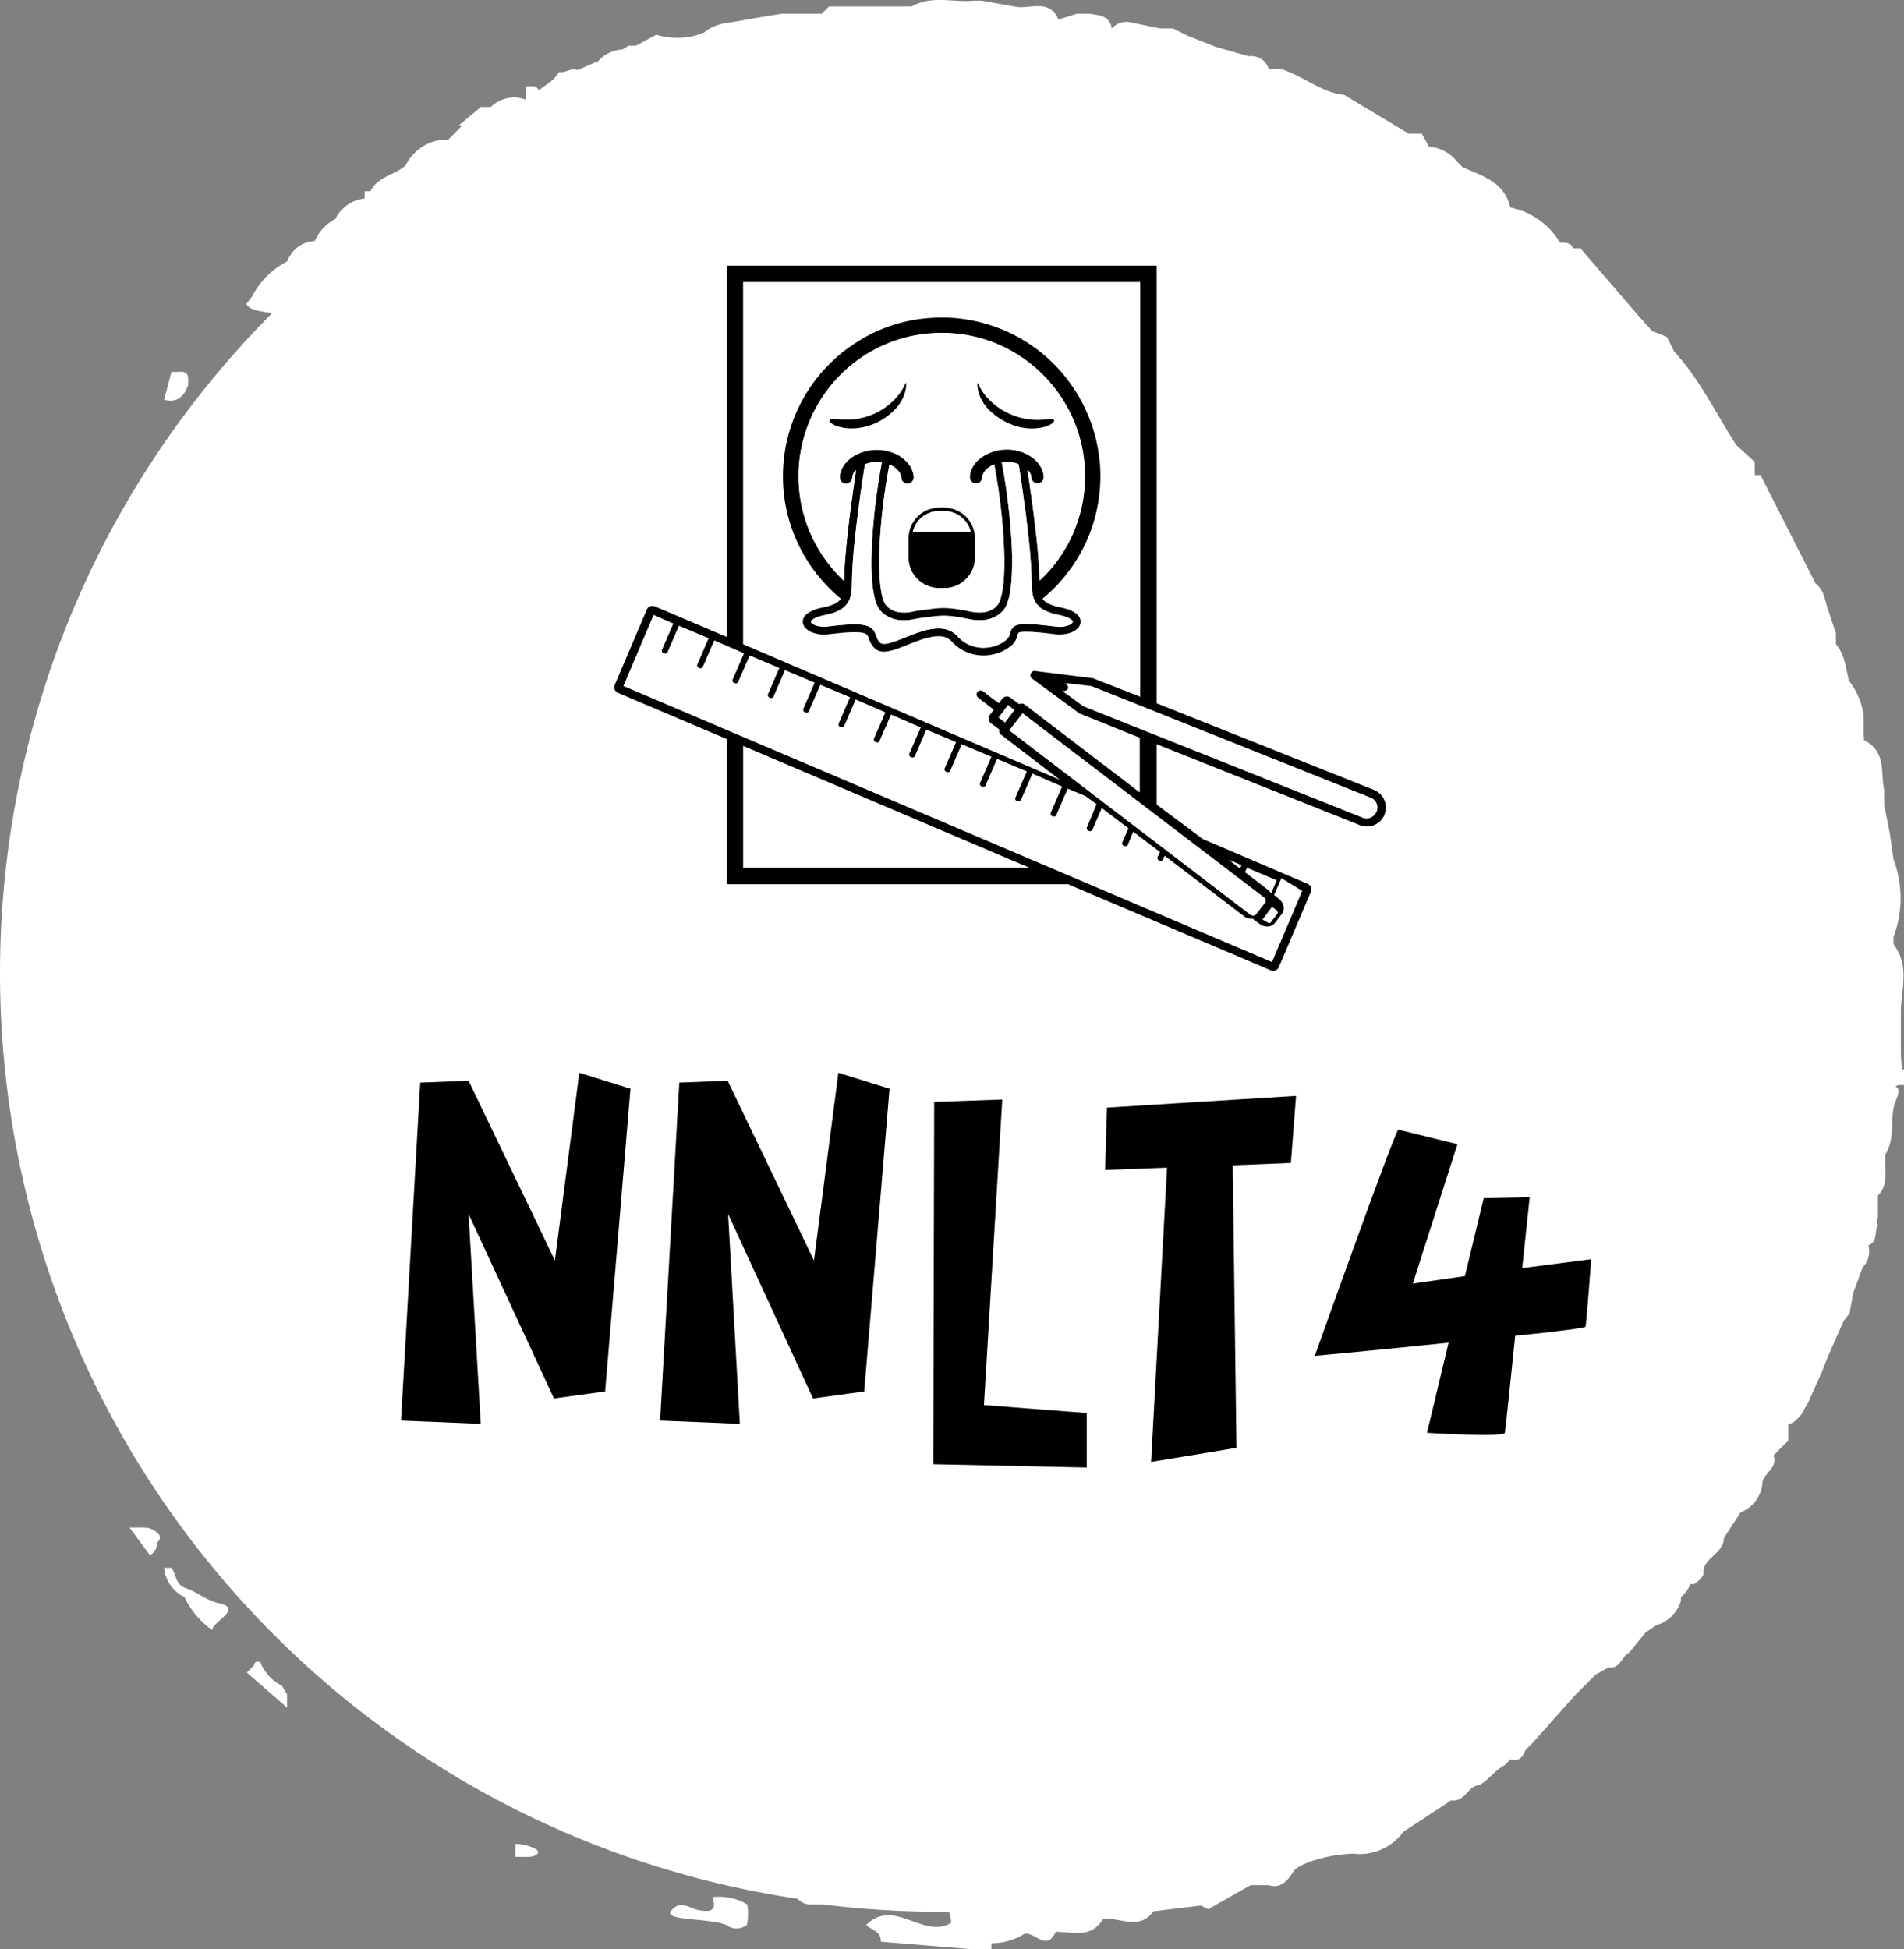 <svg xmlns="http://www.w3.org/2000/svg" class="main-logo" viewBox="268.16 113.89 363.64 372.23"><rect x="268.16" y="113.89" width="363.64" height="372.23" fill="#808080" stroke="none"/><defs><style>.cls-1{fill:#fff}</style></defs><g id="StylizedCircle"><path d="M410.9 477.62c-2-1.2-4.4-1.7-6.7-1.4 1.1 2.8-.7 2.8-2.5 2.5s-3.5-2.1-5.3 0 7 1.4 10.5 2.8c1.1.9 2.7.9 3.9 0 .3-1.3.3-2.6.1-3.9Zm-101.2-57.6c-2.5-.7-3.9-2.1-6-2.8-2.1-.7-1.8-2.5-2.8-3.9h-1.4c.2 2.4 1.7 4.5 3.9 5.6 1.2 2.5 3 4.7 5.3 6.3 0-1.7 6.3-4.2 1-5.2Zm12.3 15.8c-1.7-.8-3-2.2-3.9-3.9 0-.4-.3-.7-.7-.7s-.7.3-.7.7l-1.4 1.4 7.7 6.7v-2.5l-1-1.7Zm-26.3-30.2h-2.8l3.9 5.3c.9-.5 1.4-1.4 1.4-2.5.5-.3.6-.9.4-1.4-.8-.9-1.8-1.4-2.9-1.4Zm8.4-218.2c0-1.4.4-2.8-2.1-2.5h-1.1l-1.4 5.3c2.5.7 3.9-.7 4.6-2.8Zm62.5 278.6v2.5h2.5c.7 0 2.1-.4 1.8-1.1-.4-.7-2.9-1.4-4.3-1.4Z" class="cls-1"/><path d="M631.2 315.32v-8.1c0-4.2 1.8-8.8-1.4-13v-1.4c1.8-4.8 1.8-10 0-14.8l-.7-4.9-1.1-5.6v-2.8c-.7-3.5.4-7.4-3.9-9.5.1-.2.1-.5 0-.7v-3.9c-.3-2.4-1.3-4.8-2.8-6.7-.7-2.5-.7-4.9-2.5-7v-2.1l-1.4-4.2c-.7-1.8-.7-3.9-2.5-5.3l-10.5-20.7h-1.1v-2.5l-3.5-3.2c-3.9-6-7-12.6-11.9-17.9l-1.4-2.8-2.8-1.1-2.5-2.8-11.2-13h-1.4c-.4-1.1-1.4-1.1-2.5-1.1-2.1-3.5-5.5-5.9-9.5-6.7-1.1-4.9-5.3-6-9.1-7.7l-1.1-1.1a7.36 7.36 0 0 0-5.3-2.8l-1.4-2.5h-2.5l-12.3-7.4c-4.2-.4-7.7-3.5-11.9-4.9h-2.5c-.5-1.7-2.1-2.7-3.9-2.5l-6.3-1.8-5.3-2.1-2.8-1.4h-2.5l-5.3-1.1c-1.4-.4-2.9 0-3.9 1.1-.4-2.5-2.5-2.5-4.2-2.8h-2.5l-3.5 1.1c-1.8-4.2-5.6-1.8-8.4-2.5l-6.3-1.1h-1.4c-3.9.4-8.1-1.1-11.9 1.1h-15.8l-1.4 1.4h-7.7l-6.7 1.1c-2.8.7-5.6.4-8.1 2.5-2.9 1.2-6.1 1.3-9.1.4l-3.9 2.1h-1.4l-1.1.7c-1.9.1-3.7 1-4.9 2.5h-.4l-3.2 1.4h-.4c-1.1-.4-2.1.7-3.2.4l-1.1 1.4-2.8 2.1c-.7-1.1-1.4-.7-2.5-.7v2.5a6.4 6.4 0 0 0-6.7 1.4H360l-4.2 3.5h.7l-2.8 2.8h-1.4c-2.9.4-5.4 2.3-6.7 4.9-2.1 1.8-5.3 2.1-6.7 4.9h-1.1v1.4c-2.4.2-4.5 1.7-5.6 3.9a8.4 8.4 0 0 0-3.9 4.2c-2.4.1-4.4 1.6-5.3 3.9-2.9 1.5-5.2 3.8-6.7 6.7l-1.1 1.4c.7 1.4 3.2 1.4 4.9 1.8-69.6 70.1-69.2 183.3.9 252.9 27 26.8 61.9 44.3 99.5 49.9.6.7 1.5 1.1 2.5 1.1h2.5c7 .9 14 1.3 21.1 1.4h2.8c.3.7.4 1.4.4 2.1-5.3 3.2-10.9-4.9-16.2.4 1.1 1.1 2.8 1.1 2.8 3.2l16.9 1.4h4.2v-1.1c2.2 0 4.4-.6 6.3-1.8 2.1-.4 4.2 3.5 6-.4 3.2 0 6.7 1.4 9.1-2.5h.4c3.2 0 6.7 2.1 9.1-1.4l9.1-1.1 1.4.7 8.1-4.6h3.5c2.1.7 3.5-.7 4.6-2.5s7.4-3.5 11.6-3.5c3.7.4 7.3-1.2 9.5-4.2l9.1-6c2.5.4 3.2-2.5 4.9-2.8s3.2-2.8 5.3-3.9l1.1-1.1h.4c1.4.4 2.1-.7 2.5-1.8l1.4-1.4 8.1-9.1 3.9-3.9 2.5-1.4c2.1.4 2.5-2.1 3.9-2.8l3.2-3.9 2.1-1.4c2.2-.6 3.9-2.4 4.6-4.6v-.7c.8-.7 1.4-1.5 1.8-2.5h.7c.7-.4 1.3-1 1.8-1.8-.4-3.2 3.9-3.9 3.9-7l3.2-4.9c2.5-1 4.1-3.3 4.2-6 .7-1.8 2.8-2.5 2.1-4.9l2.8-2.8v-3.2c1.1 0 1.8-1.1 2.5-1.8l1.4-2.5 2.5-5.6 1.4-3.5 2.8-6.3 1.1-1.4.7-3.9 1.8-4.9c1.1-1.1 1.5-2.7 1.1-4.2 1.8-.7 1.1-2.5 1.8-3.9-.2-.4-.2-1 0-1.4v-4.2c1.8-1.8 1.4-3.9 1.4-6v-1.8c2.1-3.2.7-7.4 2.1-10.5 1.4-3.2-1.1-2.1.4-2.8h1.1v-3h-.4l-.2-2.8Z" class="cls-1"/></g><path id="NNLT4" d="m359.99 385.82-15.24-.63 3.67-64.54 9.23-.36 16.49 34.33 4.66-35.85 9.77 3.05-4.84 57.81-9.77 1.34-16.31-35.23 2.33 40.07Zm49.48 0-15.24-.63 3.67-64.54 9.23-.36 16.49 34.33 4.66-35.85 9.77 3.05-4.84 57.81-9.77 1.34-16.22-35.23 2.24 40.07Zm66.24 8.34-29.31-.63.18-69.2 13-.45-3.5 58.35 19.63 1.52v10.4Zm39.98-70.99-.99 12.82-11.11.45.72 53.96-16.31 2.69 3.05-56.2-11.83.45.36-11.92 36.12-2.24Zm25.01 64.36 4.12-17.21c-12.82 1.34-25.55 2.51-25.55 2.51s15.06-42.31 15.95-43.2l11.29 2.78-8.52 26.62 9.95-1.43 3.59-14.88 8.78-.18-1.43 13.53 13.18-1.7s-.9 12.01-1.08 12.91c-.09.18-5.83.99-13.44 1.7-.99 9.68-1.88 18.2-1.97 18.55-.36.9-14.88 0-14.88 0Z"/><path id="DrawSymbol" d="m530.52 264.73-41.46-16.53v-83.57h-82.09v70.91l-13.74-5.84c-.58-.25-1.32 0-1.56.66l-6.09 14.31c-.25.58 0 1.32.66 1.56l20.73 8.8v27.72h65.15l38.74 16.45c.58.25 1.32 0 1.56-.66l6.09-14.31c.25-.58 0-1.32-.66-1.56l-19.99-8.55-8.8-6.58v-11.52l38.83 15.46a3.64 3.64 0 0 0 4.69-1.97v-.08a3.6 3.6 0 0 0-2.06-4.69Zm-120.43-96.98h75.84v79.21l-8.8-3.45c-.08 0-.08-.08-.16-.08l-11.19-1.4c-.66-.08-1.15.99-.58 1.4l9.05 6.66c.08.08.16.08.16.08l11.43 4.61v10.45l-21.96-16.78a1 1 0 0 0-1.07-.08l-1.65-1.23c-.49-.41-1.23-.25-1.56.16l-.66.9a66.8 66.8 0 0 1-3.04-2.3c-.33-.25-.82-.16-1.07.16-.25.33-.16.82.16 1.07l2.96 2.3-.74.99c-.41.49-.25 1.23.16 1.56l1.65 1.23c-.08.33 0 .74.33.99l11.27 8.64-60.54-25.91v-69.18Zm51.82 81.76-1.81 2.39-1.23-.99 1.81-2.39 1.23.99Zm-51.82 30.11v-23.28l54.7 23.28h-54.7Zm106.77 4.44-5.76 13.57-123.88-52.73 5.76-13.57 3.78 1.65-2.14 4.94c-.16.33 0 .66.33.74.33.16.66 0 .74-.33l2.14-4.94 5.68 2.39-2.14 4.94c-.16.33 0 .66.33.74.33.16.66 0 .74-.33l2.14-4.94 5.68 2.47-2.14 4.94c-.16.33 0 .66.33.74.33.16.66 0 .74-.33l2.14-4.94 5.68 2.39-2.14 4.94c-.16.33 0 .66.33.74.33.16.66 0 .74-.33l2.14-4.94 5.68 2.39-2.14 4.94c-.16.33 0 .66.33.74.33.16.66 0 .74-.33l2.14-4.94 5.68 2.39-2.14 4.94c-.16.33 0 .66.33.74.33.16.66 0 .74-.33l2.14-4.94 5.68 2.47-2.14 4.94c-.16.33 0 .66.33.74.33.16.66 0 .74-.33l2.14-4.94 5.68 2.47-2.14 4.94c-.16.33 0 .66.33.74.33.16.66 0 .74-.33l2.14-4.94 5.68 2.39-2.14 4.94c-.16.33 0 .66.33.74.33.16.66 0 .74-.33l2.14-4.94 5.68 2.39-2.14 4.94c-.16.33 0 .66.33.74.33.16.66 0 .74-.33l2.14-4.94 5.68 2.39-2.14 4.94c-.16.33 0 .66.33.74s.66 0 .74-.33l2.14-4.94 5.68 2.47-2.14 4.94c-.16.33 0 .66.33.74.33.16.66 0 .74-.33l2.14-4.94 3.37 1.4 2.14 1.56-1.81 4.36c-.16.33 0 .66.33.74.33.16.66 0 .74-.33l1.73-4.03 5.1 3.87-1.15 2.63c-.16.33 0 .66.33.74.33.16.66 0 .74-.33l.99-2.39 5.1 3.87-.41.9c-.16.33 0 .66.33.74.33.16.66 0 .74-.33l.25-.58 15.22 11.6c.41.33.99.49 1.56.41l1.32.99c.99.74 2.3.66 2.96-.16l1.32-1.73c.66-.82.41-2.14-.58-2.88l-.9-.74 1.4-3.21 4.03 2.47Zm-7.57 5.43q0-.08 0 0l1.73-2.3s0-.08.08-.08l.74.49c.33.25.41.58.33.74l-1.32 1.73c-.08.16-.41.16-.74-.08l-.82-.49Zm-2.96-9.87 5.68 2.39-1.07 2.47c-.16-.16-.25-.33-.41-.49l-4.61-3.54.41-.82Zm-1.07-.49-.25.66-2.22-1.73 2.47 1.07Zm4.36 6.17c.33.25.33.66.16.99l-1.73 2.22c-.25.33-.66.33-.99.16l-46.15-35.29 2.55-3.29 46.15 35.21Zm21.47-16.45c-.41 1.07-1.65 1.65-2.63 1.23l-53.39-21.3-3.95-2.88c.49-.08.9-.16.99-.49.16-.33-.08-.66-.41-1.07l4.94.58 53.3 21.3a2 2 0 0 1 1.15 2.63Z"/><g id="Sob2"><path d="M478.17 201.72a30.8 30.8 0 0 1-.79 10.62 30 30 0 0 1-6.51 12.39 28.91 28.91 0 0 1-3.49 3.4c-.1.1-.11.12-.01.24.2.25.45.45.72.62.49.3 1.02.49 1.56.65.5.15 1.02.24 1.52.36.67.16 1.33.37 1.95.7.35.19.69.42.95.73.48.56.62 1.19.31 1.89-.12.28-.31.51-.54.71-.46.4-1 .64-1.58.8-.89.24-1.79.29-2.7.17-.87-.11-1.74-.22-2.62-.3-1.05-.1-2.09-.19-3.14-.17-.26 0-.52.03-.78.07-.28.04-.44.19-.49.47-.04.19-.1.37-.16.56-.25.72-.7 1.29-1.3 1.75a8.06 8.06 0 0 1-3.53 1.54c-.73.14-1.47.18-2.2.12a8 8 0 0 1-5.36-2.59 3.11 3.11 0 0 0-2.11-1.03 6.76 6.76 0 0 0-2.15.18c-1.18.26-2.3.68-3.42 1.11-1.04.4-2.07.85-3.13 1.2-.6.19-1.2.35-1.83.41-.35.04-.7.03-1.04-.05a2.41 2.41 0 0 1-1.3-.81c-.34-.4-.62-.84-.8-1.34l-.22-.58a1.1 1.1 0 0 0-.78-.73c-.37-.1-.74-.16-1.12-.17-.92-.03-1.85 0-2.77.07-.97.09-1.94.2-2.91.31a6.47 6.47 0 0 1-3.23-.39 3.32 3.32 0 0 1-1.22-.85 1.7 1.7 0 0 1-.12-2.18c.3-.41.71-.7 1.15-.93a8.6 8.6 0 0 1 2.09-.71c.75-.16 1.5-.33 2.21-.62a3.56 3.56 0 0 0 1.33-.9c.16-.19.16-.19-.03-.35a30.54 30.54 0 0 1-6.76-8 30.05 30.05 0 0 1-4.1-16.36 30.23 30.23 0 0 1 13.98-24.43 29.44 29.44 0 0 1 14.08-4.68 29.94 29.94 0 0 1 10.89 1.18 30.01 30.01 0 0 1 13.25 8.11 30.57 30.57 0 0 1 7.54 13.81c.32 1.33.55 2.67.69 4.03Zm-2.79 3.22a30.77 30.77 0 0 0-.34-4.43 26.7 26.7 0 0 0-2.17-7.16 27.9 27.9 0 0 0-7.46-9.67 27.16 27.16 0 0 0-16-6.2 29.14 29.14 0 0 0-6.29.4 27.22 27.22 0 0 0-17.5 11.24 27.31 27.31 0 0 0 3.62 35.54c.09.07.13.05.13-.06.01-.25.03-.49.03-.74 0-.58.04-1.15.07-1.72.04-.73.1-1.46.16-2.18l.19-2.18.25-2.31.29-2.46.38-2.92.47-3.41.41-2.81c0-.05.02-.1-.02-.16-.06.01-.09.05-.12.09-.31.37-.52.79-.56 1.29a1.2 1.2 0 0 1-.83 1.09 1.2 1.2 0 0 1-1.54-1.28c.07-.86.37-1.64.88-2.33a6.35 6.35 0 0 1 2.32-1.92 8.68 8.68 0 0 1 6.79-.41 6.82 6.82 0 0 1 3.12 2.16c.58.73.93 1.56 1.01 2.49.03.33-.05.64-.27.9-.34.4-.77.52-1.27.38-.47-.13-.8-.55-.83-1.06a2.1 2.1 0 0 0-.41-1.12 4.29 4.29 0 0 0-1.7-1.34l-.06-.02c-.07-.02-.12 0-.13.07l-.03.15-.37 2.11a114.34 114.34 0 0 0-1.43 12.82c-.05.87-.07 1.74-.09 2.61a46.8 46.8 0 0 0 .07 3.35c.04.95.13 1.9.28 2.84.12.71.27 1.42.54 2.09.12.29.25.58.46.81a4.06 4.06 0 0 0 2.08 1.2 7.2 7.2 0 0 0 2.62.02c.44-.07.87-.19 1.32-.25.88-.11 1.76-.24 2.64-.34a15.37 15.37 0 0 1 4.32-.03c.95.13 1.89.28 2.82.48a8.6 8.6 0 0 0 2.77.2c.56-.07 1.1-.21 1.59-.49a3.17 3.17 0 0 0 1.61-1.92c.16-.55.31-1.11.4-1.67.26-1.52.33-3.05.36-4.58.02-.95 0-1.91-.03-2.86l-.06-1.61-.04-.85-.16-2.18-.15-1.74-.25-2.29c-.12-.97-.24-1.94-.38-2.9a87.7 87.7 0 0 0-.44-2.83l-.36-2.07c-.04-.23-.05-.24-.27-.13-.42.2-.81.44-1.16.76a2.53 2.53 0 0 0-.92 1.75c-.04.59-.58 1.09-1.29 1.03-.61-.05-1.1-.6-1.07-1.22.04-.69.22-1.33.56-1.94a5.73 5.73 0 0 1 1.75-1.88 8.39 8.39 0 0 1 6.16-1.34c1.32.22 2.52.7 3.59 1.52.71.55 1.28 1.2 1.66 2.01.24.52.39 1.06.4 1.64.01.47-.21.84-.62 1.06-.39.21-.79.2-1.17-.03a1.17 1.17 0 0 1-.58-.98c-.03-.5-.25-.91-.57-1.29-.03-.04-.06-.1-.14-.1v.14l.41 2.78.52 3.72c.12.89.24 1.77.34 2.66l.29 2.44.21 1.84.19 1.96.15 1.94c.06.82.12 1.64.13 2.45 0 .34.03.68.04 1.03 0 .03 0 .07.06.09l.09-.08a26.9 26.9 0 0 0 7.11-11.13 26.81 26.81 0 0 0 1.42-8.6Zm-2.53 27.98c.26-.22.27-.36.02-.59a2.7 2.7 0 0 0-.78-.47c-.6-.25-1.23-.4-1.86-.54a9.84 9.84 0 0 1-2.63-.89 4.09 4.09 0 0 1-2.17-2.8 10.7 10.7 0 0 1-.21-1.86l-.06-2.12-.01-.47c-.06-.84-.09-1.68-.16-2.52l-.15-1.85-.34-3.22-.37-3.15c-.19-1.48-.4-2.97-.61-4.45-.24-1.73-.5-3.45-.75-5.17-.03-.21-.12-.3-.32-.37-.9-.29-1.82-.4-2.75-.28-.18.02-.2.05-.16.24l.29 1.63c.24 1.4.46 2.81.65 4.22l.33 2.63.19 1.8c.09.78.15 1.57.21 2.36l.1 1.4c.09 1.11.12 2.23.16 3.35v1.43c0 .68 0 1.35-.03 2.03a32.53 32.53 0 0 1-.28 3.27c-.13.92-.32 1.83-.66 2.71a4.18 4.18 0 0 1-.96 1.52 5.77 5.77 0 0 1-3.68 1.59c-.8.06-1.6 0-2.38-.15-.99-.2-1.97-.38-2.97-.53a14.88 14.88 0 0 0-3.83-.05 52.15 52.15 0 0 0-3.69.51c-.78.17-1.57.26-2.37.25a5.98 5.98 0 0 1-3.31-.99 4.22 4.22 0 0 1-1.55-1.72 9.02 9.02 0 0 1-.58-1.73 23.1 23.1 0 0 1-.52-4.14 44.9 44.9 0 0 1-.06-2.32c0-1.29.05-2.58.1-3.87l.09-1.54c.06-.83.13-1.65.21-2.47a94.37 94.37 0 0 1 .66-5.72c.19-1.32.39-2.64.62-3.95l.27-1.47c.04-.2.01-.24-.16-.26a6.4 6.4 0 0 0-2.78.29c-.18.06-.27.15-.29.34l-.41 2.74a291.5 291.5 0 0 0-1.34 10.14 151.85 151.85 0 0 0-.6 6.78c-.05.93-.07 1.86-.09 2.79-.01.66-.04 1.31-.14 1.96a4.6 4.6 0 0 1-.58 1.68 4.35 4.35 0 0 1-1.93 1.67c-.81.39-1.68.62-2.55.8-.62.13-1.22.29-1.79.55-.26.12-.51.25-.71.46-.17.18-.17.32 0 .5.08.08.18.15.28.21.25.14.51.25.78.32a5.2 5.2 0 0 0 2.04.12c.97-.12 1.94-.24 2.91-.31 1.05-.08 2.09-.16 3.15-.07.47.04.93.11 1.38.25.72.23 1.28.67 1.58 1.37l.22.54.17.44c.15.34.34.65.62.89.09.08.19.14.31.17.2.04.4.06.6.04.32-.04.63-.1.94-.19.96-.27 1.88-.64 2.79-1 1.2-.48 2.39-.96 3.64-1.31a9.76 9.76 0 0 1 3.13-.44c.68.03 1.33.18 1.94.47.54.25 1.01.61 1.4 1.05a6.48 6.48 0 0 0 1.83 1.42c1.46.75 3.01.91 4.61.58 1.05-.22 2-.63 2.82-1.33.35-.3.59-.65.71-1.09a9 9 0 0 1 .14-.49c.21-.72.7-1.14 1.42-1.32a6.16 6.16 0 0 1 1.71-.15c.46 0 .92.02 1.38.06l1.76.16c.92.09 1.83.23 2.75.31.66.06 1.31-.03 1.94-.24.27-.09.53-.21.75-.39Z"/><path d="M475.32 203.03a29.9 29.9 0 0 1-.13 5.06 27 27 0 0 1-7.04 15.27c-.42.46-.86.89-1.3 1.32l-.09.08c-.06-.02-.05-.06-.06-.09l-.04-1.03a33.2 33.2 0 0 0-.13-2.45l-.15-1.94-.19-1.96c-.07-.61-.13-1.23-.21-1.84a202.67 202.67 0 0 0-.63-5.1l-.52-3.72-.41-2.78v-.14c.08 0 .1.06.14.1.31.37.54.78.57 1.29.02.42.21.76.58.98.38.22.78.24 1.17.03.41-.22.63-.59.62-1.06a4.04 4.04 0 0 0-.4-1.64 5.49 5.49 0 0 0-1.66-2.01 8.1 8.1 0 0 0-5.1-1.64 8.39 8.39 0 0 0-4.65 1.46 5.62 5.62 0 0 0-1.75 1.88c-.34.6-.53 1.25-.56 1.94-.03.62.46 1.17 1.07 1.22.71.06 1.25-.44 1.29-1.03.05-.73.4-1.28.92-1.75.35-.31.74-.56 1.16-.76.22-.1.23-.1.27.13.12.69.25 1.37.36 2.07l.44 2.83c.14.96.26 1.93.38 2.9.09.76.18 1.52.25 2.29l.15 1.74a148.78 148.78 0 0 1 .2 3.03c.03.53.04 1.07.06 1.61.04.95.06 1.91.03 2.86-.03 1.54-.1 3.07-.36 4.58-.09.56-.24 1.12-.4 1.67a3.17 3.17 0 0 1-1.61 1.92 4.4 4.4 0 0 1-1.59.49c-.94.11-1.86 0-2.77-.2a37.7 37.7 0 0 0-2.82-.48 15.27 15.27 0 0 0-4.32.03c-.88.1-1.76.22-2.64.34-.44.05-.87.18-1.32.25a7 7 0 0 1-2.62-.02 4.06 4.06 0 0 1-2.08-1.2 2.5 2.5 0 0 1-.46-.81 8.93 8.93 0 0 1-.54-2.09 24.6 24.6 0 0 1-.28-2.84 46.8 46.8 0 0 1-.07-3.35c.02-.87.04-1.74.09-2.61a101.34 101.34 0 0 1 .87-9.11c.16-1.24.35-2.48.56-3.71l.37-2.11.03-.15c.02-.08.07-.09.13-.07l.06.02a4.2 4.2 0 0 1 1.7 1.34c.24.33.38.7.41 1.12.03.51.36.92.83 1.06.5.14.93.02 1.27-.38.22-.26.3-.57.27-.9a4.57 4.57 0 0 0-1.01-2.49 7 7 0 0 0-3.12-2.16 8.68 8.68 0 0 0-6.79.41 6.26 6.26 0 0 0-2.32 1.92 4.47 4.47 0 0 0-.88 2.33 1.2 1.2 0 0 0 1.54 1.28c.46-.13.8-.56.83-1.09.03-.5.24-.92.56-1.29.03-.03.06-.07.12-.09.04.06.03.11.02.16l-.41 2.81a350.4 350.4 0 0 0-.85 6.33l-.29 2.46a181 181 0 0 0-.44 4.49c-.06.72-.12 1.45-.16 2.18-.03.57-.07 1.14-.07 1.72l-.03.74c0 .12-.04.13-.13.06l-.09-.07a28.02 28.02 0 0 1-5.73-7.85 27.2 27.2 0 0 1-2.71-13.31 27.31 27.31 0 0 1 7.36-17.33 27.22 27.22 0 0 1 21.34-8.62 26.8 26.8 0 0 1 16 6.2 26.71 26.71 0 0 1 3.65 3.64 26.7 26.7 0 0 1 3.81 6.03 26.7 26.7 0 0 1 2.45 9.67Zm-5.91-8.6c.13-.22.05-.41-.2-.48a.59.59 0 0 0-.13-.02c-.27 0-.53 0-.8.02-.5.04-1.01.09-1.51.11a13.1 13.1 0 0 1-9.99-4.16c-.73-.8-1.32-1.69-1.77-2.68-.03-.06-.04-.13-.11-.18l-.04.04-.02.2c0 .72.16 1.42.41 2.09a8.5 8.5 0 0 0 2.42 3.36c.89.77 1.88 1.39 2.94 1.89 1.64.78 3.35 1.17 5.17 1.07a8.43 8.43 0 0 0 1.8-.28 4.73 4.73 0 0 0 1.49-.65c.13-.09.26-.2.34-.35Zm-15.05 25.99v-3.78a5.86 5.86 0 0 0-4.33-5.6 8.33 8.33 0 0 0-3.37-.13 5.6 5.6 0 0 0-3.68 2.12 5.71 5.71 0 0 0-1.29 3.72v3.46a5.78 5.78 0 0 0 .77 2.99 5.7 5.7 0 0 0 2.66 2.43c.8.37 1.63.54 2.51.53.47-.01.94.03 1.4-.02a5.75 5.75 0 0 0 3.75-1.84 5.73 5.73 0 0 0 1.58-3.9Zm-13.16-32.65c.03-.24.02-.47 0-.72-.11.03-.12.09-.13.13l-.2.43a10.93 10.93 0 0 1-2.53 3.24 12.63 12.63 0 0 1-7.83 3.2c-.53.03-1.06.04-1.58 0l-1.23-.09a4.07 4.07 0 0 0-.78 0c-.33.03-.43.27-.25.54.11.16.27.28.44.38.43.27.89.44 1.38.57a9 9 0 0 0 2.83.28c.73-.04 1.45-.15 2.16-.34a12.7 12.7 0 0 0 4.03-1.93 9.54 9.54 0 0 0 2.64-2.73 6.9 6.9 0 0 0 1.05-2.94Z" class="cls-1"/><path d="M472.88 232.34c.24.23.24.37-.02.59-.22.18-.48.3-.75.39-.63.21-1.27.3-1.94.24-.92-.08-1.83-.22-2.75-.31l-1.76-.16c-.46-.04-.92-.05-1.38-.06-.57-.01-1.15 0-1.71.15-.71.18-1.21.6-1.42 1.32a9 9 0 0 0-.14.49c-.12.44-.36.8-.71 1.09a6.3 6.3 0 0 1-2.82 1.33c-1.6.33-3.14.17-4.61-.58a6.44 6.44 0 0 1-1.83-1.42 4.64 4.64 0 0 0-3.34-1.52c-1.07-.04-2.11.15-3.13.44-1.24.35-2.44.83-3.64 1.31-.92.37-1.84.73-2.79 1-.31.09-.62.15-.94.19-.2.02-.4 0-.6-.04a.73.73 0 0 1-.31-.17 2.42 2.42 0 0 1-.62-.89l-.17-.44-.22-.54a2.43 2.43 0 0 0-1.58-1.37 6.45 6.45 0 0 0-1.38-.25c-1.05-.08-2.1 0-3.15.07-.97.08-1.94.19-2.91.31-.68.08-1.37.05-2.04-.12a2.98 2.98 0 0 1-.78-.32c-.1-.06-.2-.13-.28-.21-.18-.18-.18-.33 0-.5.2-.21.45-.34.71-.46a8.8 8.8 0 0 1 1.79-.55c.87-.18 1.74-.41 2.55-.8a4.3 4.3 0 0 0 1.93-1.67 4.6 4.6 0 0 0 .58-1.68c.1-.65.13-1.3.14-1.96.02-.93.04-1.86.09-2.79a104.17 104.17 0 0 1 .6-6.78 301.93 301.93 0 0 1 1.75-12.88c.03-.19.11-.29.29-.34.9-.3 1.83-.41 2.78-.29.17.02.2.06.16.26l-.27 1.47a129.77 129.77 0 0 0-1.28 9.67l-.21 2.47a38.6 38.6 0 0 0-.09 1.54c-.05 1.29-.1 2.58-.1 3.87 0 .77.02 1.55.06 2.32.07 1.39.2 2.78.52 4.14.14.59.32 1.18.58 1.73.35.73.89 1.28 1.55 1.72 1 .67 2.11.97 3.31.99.8.01 1.59-.08 2.37-.25.64-.14 1.29-.21 1.94-.3l1.75-.21c1.28-.15 2.56-.14 3.83.05.99.15 1.98.33 2.97.53.78.16 1.58.21 2.38.15a5.8 5.8 0 0 0 3.68-1.59c.44-.42.74-.95.96-1.52.34-.87.53-1.78.66-2.71.16-1.08.23-2.17.28-3.27.03-.68.02-1.36.03-2.03v-1.43c-.04-1.12-.07-2.23-.16-3.35l-.1-1.4c-.06-.79-.12-1.57-.21-2.36l-.19-1.8a111.05 111.05 0 0 0-.98-6.85l-.29-1.63c-.03-.19-.01-.22.16-.24a6.25 6.25 0 0 1 2.75.28c.19.06.29.15.32.37.26 1.72.52 3.44.75 5.17l.61 4.45.37 3.15c.12 1.07.24 2.14.34 3.22.06.61.1 1.23.15 1.85.07.84.1 1.68.16 2.52l.01.47c.01.71.02 1.42.06 2.12.03.62.07 1.25.21 1.86a4.09 4.09 0 0 0 2.17 2.8c.83.44 1.72.7 2.63.89.64.13 1.27.28 1.86.54.28.12.55.26.78.47Z" class="cls-1"/><path d="M469.21 193.95c.25.07.33.26.2.48-.09.15-.21.25-.34.35-.45.32-.96.5-1.49.65-.59.16-1.19.24-1.8.28-1.82.1-3.53-.29-5.17-1.07a12.82 12.82 0 0 1-2.94-1.89 8.53 8.53 0 0 1-2.42-3.36 5.98 5.98 0 0 1-.41-2.09l.02-.2.04-.04c.07.05.09.12.11.18a9.98 9.98 0 0 0 1.77 2.68 13.1 13.1 0 0 0 9.99 4.16c.5-.02 1.01-.07 1.51-.11.27-.02.54-.03.8-.02a.3.3 0 0 1 .13.02Zm-14.85 24.57v1.9a5.66 5.66 0 0 1-1.58 3.9 5.73 5.73 0 0 1-3.75 1.84c-.47.05-.94 0-1.4.02a5.7 5.7 0 0 1-2.51-.53 5.8 5.8 0 0 1-3.43-5.42v-3.46c0-1.39.42-2.64 1.29-3.72a5.6 5.6 0 0 1 3.68-2.12 8.33 8.33 0 0 1 3.37.13 5.86 5.86 0 0 1 4.33 5.6v1.88Zm-1.02-3.07c.19-.01.21-.04.16-.22l-.02-.06a5.22 5.22 0 0 0-4.62-3.65 9.34 9.34 0 0 0-1.98.03 5.13 5.13 0 0 0-4.28 3.56c-.12.35-.12.35.26.35h10.48Z"/><path d="M453.5 215.22c.05.18.03.21-.16.22h-10.48c-.38 0-.38 0-.26-.35a5.15 5.15 0 0 1 4.28-3.56c.65-.1 1.32-.07 1.98-.03a5.26 5.26 0 0 1 4.64 3.71Z" class="cls-1"/><path d="M441.21 187.04c.01.25.02.49 0 .72a7.03 7.03 0 0 1-1.05 2.94 9.4 9.4 0 0 1-2.64 2.73 11.3 11.3 0 0 1-6.19 2.27 9 9 0 0 1-2.83-.28c-.49-.12-.95-.3-1.38-.57-.16-.1-.33-.21-.44-.38-.18-.27-.08-.5.25-.54.26-.03.52-.02.78 0a24.52 24.52 0 0 0 2.81.09 12.68 12.68 0 0 0 7.83-3.2 10.65 10.65 0 0 0 2.53-3.24l.2-.43c.02-.04.03-.1.13-.13Z"/></g></svg>